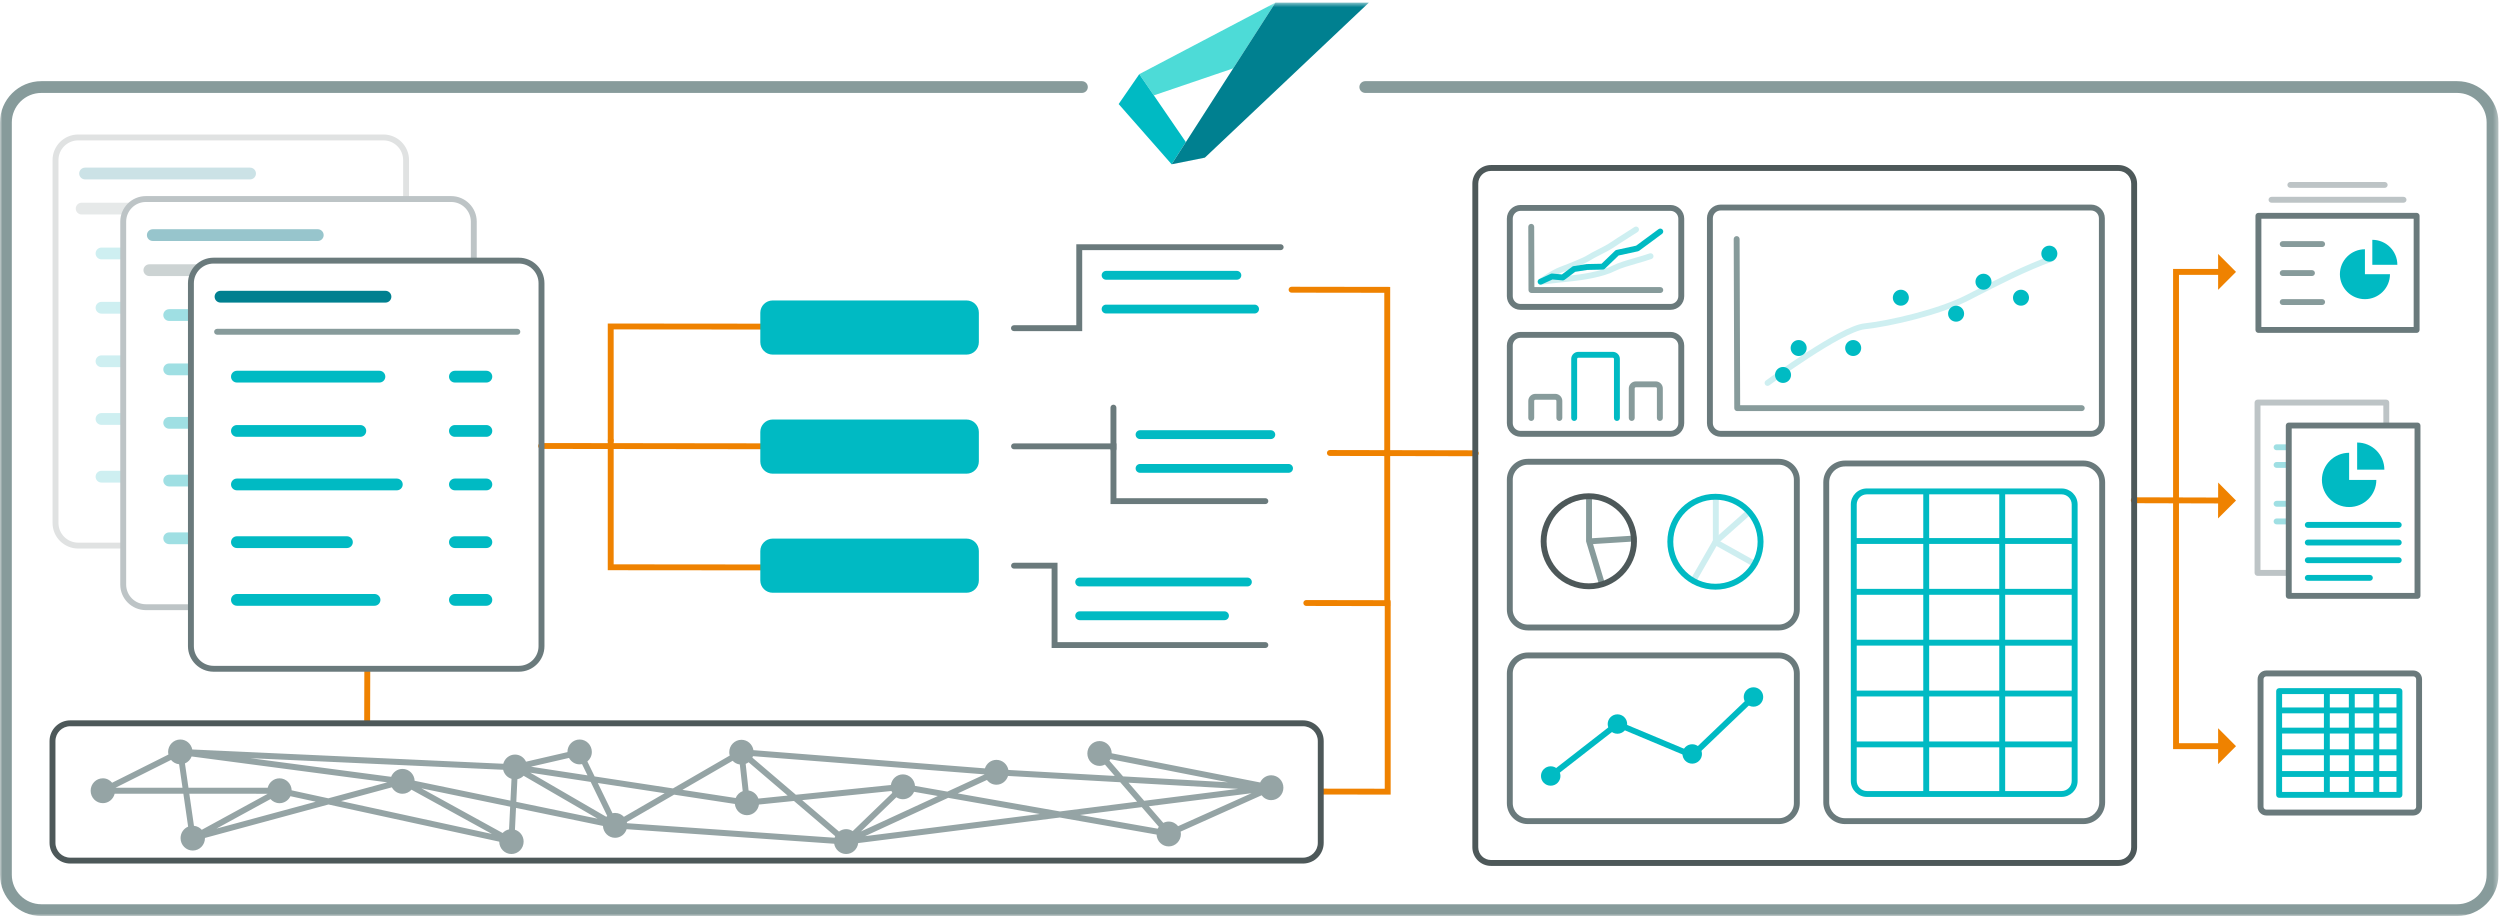<svg xmlns="http://www.w3.org/2000/svg" xmlns:xlink="http://www.w3.org/1999/xlink" width="524" height="193" viewBox="0 0 524 193"><defs><polygon id="howwehelp-scalesolutions-withjacobi__image-a" points="0 192 523.675 192 523.675 .544 0 .544"></polygon><polygon id="howwehelp-scalesolutions-withjacobi__image-c" points="0 192 523.675 192 523.675 .544 0 .544"></polygon></defs><g fill="none" fill-rule="evenodd"><path fill="#BDC4C6" d="M499.556,88.872 L499.545,84.997 L473.798,84.997 L473.798,119.463 L479.632,119.463 L479.632,120.698 L473.178,120.698 C472.837,120.698 472.559,120.422 472.559,120.08 L472.559,84.379 C472.559,84.038 472.837,83.762 473.178,83.762 L500.164,83.762 C500.507,83.762 500.784,84.038 500.784,84.379 L500.784,88.872"></path><path fill="#9FDFE3" d="M479.426 94.364L477.168 94.364C476.826 94.364 476.549 94.088 476.549 93.747 476.549 93.406 476.826 93.13 477.168 93.13L479.426 93.13C479.768 93.13 480.046 93.406 480.046 93.747 480.046 94.088 479.768 94.364 479.426 94.364M479.426 98.064L477.168 98.064C476.826 98.064 476.549 97.788 476.549 97.447 476.549 97.106 476.826 96.83 477.168 96.83L479.426 96.83C479.768 96.83 480.046 97.106 480.046 97.447 480.046 97.788 479.768 98.064 479.426 98.064M479.426 106.207L477.168 106.207C476.826 106.207 476.549 105.931 476.549 105.59 476.549 105.248 476.826 104.972 477.168 104.972L479.426 104.972C479.768 104.972 480.046 105.248 480.046 105.59 480.046 105.931 479.768 106.207 479.426 106.207M479.323 109.908L477.168 109.908C476.826 109.908 476.549 109.632 476.549 109.29 476.549 108.949 476.826 108.673 477.168 108.673L479.323 108.673C479.665 108.673 479.942 108.949 479.942 109.29 479.942 109.632 479.665 109.908 479.323 109.908"></path><path fill="#BDC4C6" d="M499.833 39.376L480.055 39.376C479.713 39.376 479.436 39.1 479.436 38.759 479.436 38.417 479.713 38.142 480.055 38.142L499.833 38.142C500.175 38.142 500.452 38.417 500.452 38.759 500.452 39.1 500.175 39.376 499.833 39.376M503.781 42.491L476.107 42.491C475.765 42.491 475.488 42.215 475.488 41.873 475.488 41.532 475.765 41.256 476.107 41.256L503.781 41.256C504.123 41.256 504.401 41.532 504.401 41.873 504.401 42.215 504.123 42.491 503.781 42.491"></path><mask id="howwehelp-scalesolutions-withjacobi__image-b" fill="#fff"><use xlink:href="#howwehelp-scalesolutions-withjacobi__image-a"></use></mask><path fill="#6A7A7C" d="M473.983,68.54 L505.905,68.54 L505.905,45.849 L473.983,45.849 L473.983,68.54 Z M506.524,69.775 L473.364,69.775 C473.022,69.775 472.745,69.499 472.745,69.158 L472.745,45.232 C472.745,44.891 473.022,44.615 473.364,44.615 L506.524,44.615 C506.867,44.615 507.143,44.891 507.143,45.232 L507.143,69.158 C507.143,69.499 506.867,69.775 506.524,69.775 L506.524,69.775 Z" mask="url(#howwehelp-scalesolutions-withjacobi__image-b)"></path><path fill="#879B9B" d="M486.717 51.777L478.455 51.777C478.113 51.777 477.836 51.501 477.836 51.16 477.836 50.818 478.113 50.542 478.455 50.542L486.717 50.542C487.059 50.542 487.337 50.818 487.337 51.16 487.337 51.501 487.059 51.777 486.717 51.777M484.588 57.853L478.455 57.853C478.113 57.853 477.836 57.577 477.836 57.236 477.836 56.894 478.113 56.618 478.455 56.618L484.588 56.618C484.93 56.618 485.207 56.894 485.207 57.236 485.207 57.577 484.93 57.853 484.588 57.853M486.717 63.929L478.455 63.929C478.113 63.929 477.836 63.653 477.836 63.312 477.836 62.97 478.113 62.694 478.455 62.694L486.717 62.694C487.059 62.694 487.337 62.97 487.337 63.312 487.337 63.653 487.059 63.929 486.717 63.929" mask="url(#howwehelp-scalesolutions-withjacobi__image-b)"></path><path fill="#00BAC3" d="M495.69,52.243 C492.792,52.243 490.442,54.585 490.442,57.474 C490.442,60.363 492.792,62.704 495.69,62.704 C498.589,62.704 500.939,60.363 500.939,57.474 L495.69,57.474 L495.69,52.243 Z" mask="url(#howwehelp-scalesolutions-withjacobi__image-b)"></path><path fill="#00BAC3" d="M497.237,50.265 L497.237,55.496 L502.485,55.496 C502.485,52.607 500.135,50.265 497.237,50.265" mask="url(#howwehelp-scalesolutions-withjacobi__image-b)"></path><path fill="#6A7A7C" d="M480.343,124.274 L506.09,124.274 L506.09,89.808 L480.343,89.808 L480.343,124.274 Z M506.71,125.509 L479.723,125.509 C479.381,125.509 479.104,125.233 479.104,124.891 L479.104,89.19 C479.104,88.849 479.381,88.573 479.723,88.573 L506.71,88.573 C507.052,88.573 507.329,88.849 507.329,89.19 L507.329,124.891 C507.329,125.233 507.052,125.509 506.71,125.509 L506.71,125.509 Z" mask="url(#howwehelp-scalesolutions-withjacobi__image-b)"></path><path fill="#00BAC3" d="M502.777 110.635L483.713 110.635C483.371 110.635 483.094 110.359 483.094 110.017 483.094 109.676 483.371 109.4 483.713 109.4L502.777 109.4C503.118 109.4 503.396 109.676 503.396 110.017 503.396 110.359 503.118 110.635 502.777 110.635M502.777 114.335L483.713 114.335C483.371 114.335 483.094 114.059 483.094 113.718 483.094 113.376 483.371 113.1 483.713 113.1L502.777 113.1C503.118 113.1 503.396 113.376 503.396 113.718 503.396 114.059 503.118 114.335 502.777 114.335M502.777 118.036L483.713 118.036C483.371 118.036 483.094 117.76 483.094 117.418 483.094 117.077 483.371 116.801 483.713 116.801L502.777 116.801C503.118 116.801 503.396 117.077 503.396 117.418 503.396 117.76 503.118 118.036 502.777 118.036M496.727 121.736L483.713 121.736C483.371 121.736 483.094 121.46 483.094 121.119 483.094 120.778 483.371 120.502 483.713 120.502L496.727 120.502C497.069 120.502 497.346 120.778 497.346 121.119 497.346 121.46 497.069 121.736 496.727 121.736M492.376 94.904C489.226 94.904 486.672 97.449 486.672 100.59 486.672 103.73 489.226 106.276 492.376 106.276 495.526 106.276 498.081 103.73 498.081 100.59L492.376 100.59 492.376 94.904z" mask="url(#howwehelp-scalesolutions-withjacobi__image-b)"></path><path fill="#00BAC3" d="M494.057,92.754 L494.057,98.44 L499.762,98.44 C499.762,95.299 497.208,92.754 494.057,92.754" mask="url(#howwehelp-scalesolutions-withjacobi__image-b)"></path><g><path fill="#CEEFF1" d="M21.277 51.891C20.593 51.891 20.038 52.444 20.038 53.126 20.038 53.807 20.593 54.361 21.277 54.361L25.778 54.361 25.778 51.891 21.277 51.891zM21.277 63.27C20.593 63.27 20.038 63.823 20.038 64.505 20.038 65.186 20.593 65.74 21.277 65.74L25.778 65.74 25.778 63.27 21.277 63.27zM21.277 74.485C20.593 74.485 20.038 75.038 20.038 75.719 20.038 76.401 20.593 76.954 21.277 76.954L25.778 76.954 25.778 74.485 21.277 74.485zM20.038 87.817C20.038 88.498 20.593 89.052 21.277 89.052L25.778 89.052 25.778 86.582 21.277 86.582C20.593 86.582 20.038 87.135 20.038 87.817M20.038 99.914C20.038 100.596 20.593 101.149 21.277 101.149L25.778 101.149 25.778 98.679 21.277 98.679C20.593 98.679 20.038 99.232 20.038 99.914"></path><path fill="#EF8200" d="M291.483 166.552L276.938 166.53C276.596 166.53 276.319 166.253 276.32 165.912 276.32 165.571 276.597 165.296 276.939 165.296L276.94 165.296 290.244 165.315 290.244 126.094C290.244 125.752 290.521 125.476 290.863 125.476 291.205 125.476 291.483 125.752 291.483 126.094L291.483 166.552zM161.63 94.157L161.629 94.157 113.421 94.095C113.078 94.095 112.801 93.818 112.802 93.477 112.802 93.137 113.079 92.86 113.421 92.86L113.422 92.86 161.631 92.922C161.972 92.923 162.25 93.199 162.249 93.54 162.249 93.881 161.972 94.157 161.63 94.157"></path><path fill="#EF8200" d="M161.63,119.548 L161.629,119.548 L127.385,119.517 L127.388,92.329 C127.388,91.988 127.665,91.712 128.007,91.712 C128.35,91.712 128.627,91.988 128.627,92.329 L128.624,118.283 L161.631,118.314 C161.972,118.314 162.249,118.59 162.249,118.932 C162.249,119.272 161.972,119.548 161.63,119.548"></path><path fill="#EF8200" d="M128.007 92.946C127.666 92.946 127.388 92.67 127.388 92.329L127.386 67.809 161.631 67.84C161.973 67.841 162.25 68.117 162.25 68.458 162.249 68.799 161.971 69.075 161.63 69.075L161.63 69.075 128.624 69.044 128.627 92.329C128.627 92.67 128.349 92.946 128.007 92.946M76.954 152.078L76.952 152.078C76.61 152.076 76.334 151.8 76.335 151.458L76.366 140.685C76.367 140.345 76.645 140.07 76.986 140.07L76.987 140.07C77.33 140.071 77.606 140.348 77.605 140.689L77.574 151.462C77.572 151.802 77.296 152.078 76.954 152.078"></path><path fill="#6A7A7C" d="M475.022,141.767 C474.697,141.767 474.433,142.031 474.433,142.355 L474.433,169.107 C474.433,169.432 474.697,169.695 475.022,169.695 L505.832,169.695 C506.157,169.695 506.421,169.432 506.421,169.107 L506.421,142.355 C506.421,142.031 506.157,141.767 505.833,141.767 L475.022,141.767 Z M505.832,170.929 L475.022,170.929 C474.014,170.929 473.194,170.112 473.194,169.107 L473.194,142.355 C473.194,141.35 474.014,140.533 475.022,140.533 L505.833,140.533 C506.84,140.533 507.66,141.35 507.66,142.355 L507.66,169.107 C507.66,170.112 506.84,170.929 505.832,170.929 L505.832,170.929 Z"></path><mask id="howwehelp-scalesolutions-withjacobi__image-d" fill="#fff"><use xlink:href="#howwehelp-scalesolutions-withjacobi__image-c"></use></mask><path fill="#00BAC3" d="M498.697 165.989L502.3 165.989 502.3 162.852 498.697 162.852 498.697 165.989zM478.327 165.989L487.091 165.989 487.091 162.851 478.327 162.851 478.327 165.989zM487.092 145.474L487.092 148.281 478.327 148.28 478.327 145.474 487.092 145.474zM498.697 148.281L502.3 148.281 502.3 145.474 498.697 145.474 498.697 148.281zM498.697 161.617L502.3 161.617 502.3 158.301 498.697 158.301 498.697 161.617zM493.557 161.616L493.557 158.301 497.458 158.301 497.458 161.617 493.557 161.616zM493.557 162.851L497.458 162.852 497.458 165.989 493.557 165.989 493.557 162.851zM488.33 165.989L492.318 165.989 492.318 162.851 488.33 162.851 488.33 165.989zM488.33 161.616L492.318 161.616 492.318 158.301 488.33 158.301 488.33 161.616zM478.327 161.616L487.091 161.616 487.091 158.301 478.327 158.301 478.327 161.616zM487.091 152.515L478.327 152.515 478.327 149.515 487.092 149.516 487.091 152.515zM492.318 149.516L492.318 152.515 488.33 152.515 488.331 149.516 492.318 149.516zM488.331 148.281L492.318 148.281 492.318 145.474 488.331 145.474 488.331 148.281zM493.557 148.281L497.458 148.281 497.458 145.474 493.557 145.474 493.557 148.281zM493.557 152.515L497.458 152.515 497.458 149.516 493.557 149.516 493.557 152.515zM498.697 152.515L502.3 152.515 502.3 149.516 498.697 149.516 498.697 152.515zM498.697 157.066L502.3 157.066 502.3 153.75 498.697 153.75 498.697 157.066zM493.557 157.066L497.458 157.066 497.458 153.75 493.557 153.75 493.557 157.066zM478.327 157.066L487.091 157.066 487.091 153.75 478.327 153.75 478.327 157.066zM488.33 157.066L492.318 157.066 492.318 153.75 488.33 153.75 488.33 157.066zM503.54 153.133C503.54 153.132 503.539 153.131 503.539 153.131L503.539 148.899C503.539 148.899 503.54 148.899 503.54 148.898 503.54 148.898 503.539 148.897 503.539 148.897L503.539 144.856C503.539 144.515 503.262 144.239 502.92 144.239L477.707 144.239C477.365 144.239 477.088 144.515 477.088 144.856L477.088 166.606C477.088 166.947 477.365 167.223 477.707 167.223L502.92 167.223C503.262 167.223 503.539 166.947 503.539 166.606L503.539 162.236C503.539 162.235 503.54 162.235 503.54 162.234 503.54 162.234 503.539 162.234 503.539 162.233L503.539 157.684C503.539 157.684 503.54 157.684 503.54 157.683 503.54 157.683 503.539 157.682 503.539 157.682L503.539 153.134C503.539 153.134 503.54 153.133 503.54 153.133L503.54 153.133zM205.169 65.567C205.169 64.135 204.004 62.974 202.568 62.974L161.96 62.974C160.525 62.974 159.36 64.135 159.36 65.567L159.36 71.736C159.36 73.168 160.524 74.328 161.96 74.328L202.568 74.328C204.004 74.328 205.169 73.168 205.169 71.736L205.169 65.567zM205.169 90.524C205.169 89.093 204.004 87.932 202.568 87.932L161.96 87.932C160.525 87.932 159.36 89.093 159.36 90.524L159.36 96.694C159.36 98.126 160.524 99.286 161.96 99.286L202.568 99.286C204.004 99.286 205.168 98.126 205.169 96.694L205.169 90.524z" mask="url(#howwehelp-scalesolutions-withjacobi__image-d)"></path><path fill="#6A7A7C" d="M226.831 69.403L212.523 69.403C212.181 69.403 211.903 69.127 211.903 68.785 211.903 68.444 212.181 68.168 212.523 68.168L225.592 68.168 225.592 51.193 268.432 51.193C268.774 51.193 269.052 51.469 269.052 51.81 269.052 52.152 268.774 52.428 268.432 52.428L226.831 52.428 226.831 69.403zM265.221 135.821L220.419 135.821 220.419 119.184 212.54 119.184C212.198 119.184 211.92 118.908 211.92 118.567 211.92 118.226 212.198 117.95 212.54 117.95L221.658 117.95 221.658 134.586 265.221 134.586C265.563 134.586 265.841 134.862 265.841 135.203 265.841 135.545 265.563 135.821 265.221 135.821M265.221 105.654L232.762 105.654 232.762 94.173 212.54 94.173C212.198 94.173 211.92 93.897 211.92 93.556 211.92 93.215 212.198 92.938 212.54 92.938L234.001 92.938 234.001 104.419 265.221 104.419C265.563 104.419 265.841 104.695 265.841 105.036 265.841 105.378 265.563 105.654 265.221 105.654" mask="url(#howwehelp-scalesolutions-withjacobi__image-d)"></path><path fill="#00BAC3" d="M256.653 129.988L226.303 129.988C225.79 129.988 225.374 129.573 225.374 129.062 225.374 128.551 225.79 128.136 226.303 128.136L256.653 128.136C257.167 128.136 257.582 128.551 257.582 129.062 257.582 129.573 257.167 129.988 256.653 129.988M261.453 122.915L226.303 122.915C225.79 122.915 225.374 122.5 225.374 121.989 225.374 121.478 225.79 121.063 226.303 121.063L261.453 121.063C261.967 121.063 262.382 121.478 262.382 121.989 262.382 122.5 261.967 122.915 261.453 122.915M262.961 65.705L231.837 65.705C231.324 65.705 230.908 65.29 230.908 64.779 230.908 64.267 231.324 63.852 231.837 63.852L262.961 63.852C263.475 63.852 263.89 64.267 263.89 64.779 263.89 65.29 263.475 65.705 262.961 65.705M259.245 58.631L231.837 58.631C231.324 58.631 230.908 58.216 230.908 57.705 230.908 57.194 231.324 56.779 231.837 56.779L259.245 56.779C259.758 56.779 260.174 57.194 260.174 57.705 260.174 58.216 259.758 58.631 259.245 58.631M205.169 115.482C205.169 114.05 204.004 112.89 202.568 112.89L161.96 112.89C160.525 112.89 159.36 114.05 159.36 115.482L159.36 121.652C159.36 123.083 160.524 124.244 161.96 124.244L202.568 124.244C204.004 124.244 205.169 123.083 205.169 121.652L205.169 115.482zM270.078 99.101L238.954 99.101C238.441 99.101 238.025 98.686 238.025 98.175 238.025 97.663 238.441 97.249 238.954 97.249L270.078 97.249C270.592 97.249 271.008 97.663 271.008 98.175 271.008 98.686 270.592 99.101 270.078 99.101M266.362 92.028L238.954 92.028C238.441 92.028 238.025 91.613 238.025 91.101 238.025 90.59 238.441 90.175 238.954 90.175L266.362 90.175C266.876 90.175 267.291 90.59 267.291 91.101 267.291 91.613 266.876 92.028 266.362 92.028" mask="url(#howwehelp-scalesolutions-withjacobi__image-d)"></path><path fill="#6A7A7C" d="M318.714 44.197C317.811 44.197 317.076 44.93 317.076 45.83L317.076 62.078C317.076 62.978 317.811 63.71 318.714 63.71L350.136 63.71C351.039 63.71 351.774 62.978 351.774 62.078L351.774 45.83C351.774 44.93 351.039 44.197 350.136 44.197L318.714 44.197zM350.136 64.945L318.714 64.945C317.128 64.945 315.837 63.658 315.837 62.078L315.837 45.83C315.837 44.249 317.128 42.962 318.714 42.962L350.136 42.962C351.722 42.962 353.013 44.249 353.013 45.83L353.013 62.078C353.013 63.658 351.722 64.945 350.136 64.945L350.136 64.945zM318.715 70.801C317.811 70.801 317.076 71.534 317.076 72.435L317.076 88.682C317.076 89.582 317.811 90.314 318.715 90.314L350.136 90.314C351.039 90.314 351.774 89.582 351.774 88.682L351.774 72.435C351.774 71.534 351.039 70.801 350.136 70.801L318.715 70.801zM350.136 91.549L318.715 91.549C317.128 91.549 315.837 90.262 315.837 88.682L315.837 72.435C315.837 70.853 317.128 69.567 318.715 69.567L350.136 69.567C351.722 69.567 353.013 70.853 353.013 72.435L353.013 88.682C353.013 90.262 351.722 91.549 350.136 91.549L350.136 91.549zM360.654 44.117C359.751 44.117 359.015 44.85 359.015 45.75L359.015 88.682C359.015 89.582 359.751 90.314 360.654 90.314L438.295 90.314C439.198 90.314 439.932 89.582 439.932 88.682L439.932 45.75C439.932 44.85 439.198 44.117 438.295 44.117L360.654 44.117zM438.295 91.549L360.654 91.549C359.067 91.549 357.777 90.262 357.777 88.682L357.777 45.75C357.777 44.169 359.067 42.882 360.654 42.882L438.295 42.882C439.881 42.882 441.171 44.169 441.171 45.75L441.171 88.682C441.171 90.262 439.881 91.549 438.295 91.549L438.295 91.549zM320.237 97.405C318.494 97.405 317.076 98.819 317.076 100.556L317.076 127.754C317.076 129.492 318.494 130.905 320.237 130.905L372.838 130.905C374.58 130.905 375.998 129.492 375.998 127.754L375.998 100.556C375.998 98.819 374.58 97.405 372.838 97.405L320.237 97.405zM372.838 132.139L320.237 132.139C317.811 132.139 315.837 130.172 315.837 127.754L315.837 100.556C315.837 98.138 317.811 96.171 320.237 96.171L372.838 96.171C375.263 96.171 377.236 98.138 377.236 100.556L377.236 127.754C377.236 130.172 375.263 132.139 372.838 132.139L372.838 132.139zM320.237 137.996C318.494 137.996 317.076 139.409 317.076 141.146L317.076 168.344C317.076 170.081 318.494 171.495 320.237 171.495L372.838 171.495C374.58 171.495 375.998 170.081 375.998 168.344L375.998 141.146C375.998 139.409 374.58 137.996 372.838 137.996L320.237 137.996zM372.838 172.729L320.237 172.729C317.811 172.729 315.837 170.762 315.837 168.344L315.837 141.146C315.837 138.729 317.811 136.761 320.237 136.761L372.838 136.761C375.263 136.761 377.236 138.729 377.236 141.146L377.236 168.344C377.236 170.762 375.263 172.729 372.838 172.729L372.838 172.729z" mask="url(#howwehelp-scalesolutions-withjacobi__image-d)"></path><path fill="#879B9B" d="M326.841,88.231 C326.499,88.231 326.221,87.955 326.221,87.614 L326.221,84.031 C326.221,83.895 326.11,83.785 325.974,83.785 L321.815,83.785 C321.678,83.785 321.567,83.895 321.567,84.031 L321.567,87.614 C321.567,87.955 321.29,88.231 320.948,88.231 C320.606,88.231 320.329,87.955 320.329,87.614 L320.329,84.031 C320.329,83.214 320.995,82.55 321.815,82.55 L325.974,82.55 C326.793,82.55 327.46,83.214 327.46,84.031 L327.46,87.614 C327.46,87.955 327.183,88.231 326.841,88.231" mask="url(#howwehelp-scalesolutions-withjacobi__image-d)"></path><path fill="#00BAC3" d="M338.906,88.231 C338.564,88.231 338.286,87.955 338.286,87.614 L338.286,75.229 C338.286,75.094 338.175,74.982 338.038,74.982 L330.816,74.982 C330.679,74.982 330.568,75.094 330.568,75.229 L330.568,87.614 C330.568,87.955 330.291,88.231 329.949,88.231 C329.607,88.231 329.329,87.955 329.329,87.614 L329.329,75.229 C329.329,74.413 329.996,73.748 330.816,73.748 L338.038,73.748 C338.858,73.748 339.525,74.413 339.525,75.229 L339.525,87.614 C339.525,87.955 339.247,88.231 338.906,88.231" mask="url(#howwehelp-scalesolutions-withjacobi__image-d)"></path><path fill="#879B9B" d="M347.906 88.231C347.564 88.231 347.287 87.955 347.287 87.614L347.287 81.42C347.287 81.284 347.176 81.173 347.039 81.173L342.881 81.173C342.744 81.173 342.633 81.284 342.633 81.42L342.633 87.614C342.633 87.955 342.355 88.231 342.013 88.231 341.672 88.231 341.394 87.955 341.394 87.614L341.394 81.42C341.394 80.604 342.061 79.938 342.881 79.938L347.039 79.938C347.859 79.938 348.526 80.604 348.526 81.42L348.526 87.614C348.526 87.955 348.248 88.231 347.906 88.231M347.997 61.41L320.991 61.41C320.65 61.41 320.373 61.135 320.372 60.795L320.328 47.54C320.327 47.2 320.603 46.923 320.946 46.921L320.948 46.921C321.289 46.921 321.566 47.197 321.567 47.537L321.609 60.175 347.997 60.175C348.339 60.175 348.616 60.451 348.616 60.793 348.616 61.134 348.339 61.41 347.997 61.41" mask="url(#howwehelp-scalesolutions-withjacobi__image-d)"></path><path fill="#CEEFF1" d="M322.918 59.664C322.666 59.664 322.436 59.51 322.342 59.272 322.24 59.013 322.324 58.718 322.548 58.551 322.653 58.473 325.132 56.641 326.962 55.953 329.137 55.135 331.942 54.002 332.692 53.501 333.164 53.185 334.059 52.728 335.007 52.242 335.88 51.796 336.784 51.334 337.197 51.059 337.585 50.799 340.086 49.149 342.589 47.581 342.88 47.401 343.262 47.487 343.443 47.774 343.625 48.063 343.539 48.444 343.249 48.626 340.758 50.186 338.273 51.826 337.887 52.084 337.414 52.399 336.519 52.857 335.572 53.342 334.699 53.788 333.795 54.25 333.382 54.526 332.328 55.231 328.536 56.68 327.399 57.108 326.769 57.345 326.033 57.747 325.359 58.157 326.828 57.995 328.596 57.802 329.657 57.688 330.966 57.547 335.437 56.985 338.012 55.668 339.204 55.059 340.987 54.546 342.711 54.049 343.754 53.749 344.832 53.439 345.749 53.116 346.072 53.002 346.426 53.17 346.54 53.492 346.654 53.813 346.485 54.167 346.162 54.28 345.212 54.615 344.115 54.931 343.055 55.236 341.387 55.716 339.663 56.212 338.578 56.767 335.889 58.142 331.537 58.728 329.79 58.915 327.726 59.137 322.986 59.66 322.986 59.66 322.963 59.662 322.941 59.664 322.918 59.664M370.478 80.882C370.289 80.882 370.103 80.795 369.98 80.633 369.777 80.359 369.834 79.972 370.109 79.769 370.739 79.302 385.603 68.335 390.754 67.781 395.931 67.225 406.229 64.854 412.103 61.85L413.408 61.181C418.05 58.797 424.408 55.531 429.868 53.608 430.193 53.494 430.545 53.663 430.659 53.985 430.773 54.306 430.604 54.658 430.281 54.772 424.9 56.668 418.586 59.911 413.975 62.278L412.669 62.949C406.662 66.021 396.159 68.443 390.887 69.009 386.068 69.527 370.999 80.648 370.847 80.76 370.736 80.842 370.607 80.882 370.478 80.882" mask="url(#howwehelp-scalesolutions-withjacobi__image-d)"></path><path fill="#00BAC3" d="M322.916,59.658 C322.681,59.658 322.457,59.524 322.353,59.298 C322.209,58.989 322.346,58.622 322.656,58.48 L325.038,57.386 C325.137,57.341 325.246,57.325 325.355,57.333 L327.376,57.523 L329.539,55.896 C329.62,55.835 329.716,55.794 329.817,55.779 L332.548,55.353 C332.575,55.349 332.603,55.347 332.631,55.347 L335.684,55.28 L338.524,52.544 C338.606,52.465 338.71,52.409 338.823,52.384 L342.932,51.492 L347.628,48.028 C347.903,47.824 348.292,47.883 348.495,48.157 C348.698,48.431 348.64,48.818 348.365,49.021 L343.562,52.563 C343.491,52.615 343.41,52.652 343.325,52.671 L339.259,53.554 L336.371,56.336 C336.258,56.444 336.11,56.507 335.954,56.51 L332.698,56.58 L330.161,56.974 L327.93,58.652 C327.806,58.746 327.654,58.791 327.498,58.774 L325.404,58.577 L323.174,59.601 C323.09,59.64 323.002,59.658 322.916,59.658" mask="url(#howwehelp-scalesolutions-withjacobi__image-d)"></path><path fill="#00BBC3" d="M375.405 78.589C375.405 79.514 374.652 80.265 373.723 80.265 372.795 80.265 372.042 79.514 372.042 78.589 372.042 77.664 372.795 76.913 373.723 76.913 374.652 76.913 375.405 77.664 375.405 78.589M378.682 72.945C378.682 73.871 377.929 74.621 377 74.621 376.072 74.621 375.319 73.871 375.319 72.945 375.319 72.02 376.072 71.269 377 71.269 377.929 71.269 378.682 72.02 378.682 72.945M390.107 72.945C390.107 73.871 389.354 74.621 388.426 74.621 387.497 74.621 386.744 73.871 386.744 72.945 386.744 72.02 387.497 71.269 388.426 71.269 389.354 71.269 390.107 72.02 390.107 72.945M400.099 62.4C400.099 63.325 399.346 64.076 398.418 64.076 397.489 64.076 396.736 63.325 396.736 62.4 396.736 61.474 397.489 60.724 398.418 60.724 399.346 60.724 400.099 61.474 400.099 62.4M411.679 65.752C411.679 66.677 410.927 67.427 409.997 67.427 409.069 67.427 408.316 66.677 408.316 65.752 408.316 64.826 409.069 64.075 409.997 64.075 410.927 64.075 411.679 64.826 411.679 65.752M425.282 62.4C425.282 63.325 424.529 64.076 423.6 64.076 422.672 64.076 421.919 63.325 421.919 62.4 421.919 61.474 422.672 60.724 423.6 60.724 424.529 60.724 425.282 61.474 425.282 62.4M431.223 53.166C431.223 54.092 430.47 54.842 429.542 54.842 428.613 54.842 427.86 54.092 427.86 53.166 427.86 52.24 428.613 51.49 429.542 51.49 430.47 51.49 431.223 52.24 431.223 53.166M417.418 59.048C417.418 59.973 416.665 60.724 415.737 60.724 414.808 60.724 414.055 59.973 414.055 59.048 414.055 58.123 414.808 57.372 415.737 57.372 416.665 57.372 417.418 58.123 417.418 59.048" mask="url(#howwehelp-scalesolutions-withjacobi__image-d)"></path><path fill="#879B9B" d="M436.337,86.166 L364.12,86.166 C363.779,86.166 363.502,85.891 363.501,85.55 L363.385,50.108 C363.383,49.767 363.66,49.49 364.002,49.489 L364.004,49.489 C364.345,49.489 364.622,49.763 364.623,50.104 L364.737,84.931 L436.337,84.931 C436.679,84.931 436.957,85.207 436.957,85.548 C436.957,85.89 436.679,86.166 436.337,86.166" mask="url(#howwehelp-scalesolutions-withjacobi__image-d)"></path><path fill="#6A7A7C" d="M386.728,97.764 C384.893,97.764 383.401,99.252 383.401,101.081 L383.401,168.178 C383.401,170.007 384.893,171.495 386.728,171.495 L436.67,171.495 C438.505,171.495 439.998,170.007 439.998,168.178 L439.998,101.081 C439.998,99.252 438.505,97.764 436.67,97.764 L386.728,97.764 Z M436.67,172.729 L386.728,172.729 C384.21,172.729 382.162,170.688 382.162,168.178 L382.162,101.081 C382.162,98.571 384.21,96.529 386.728,96.529 L436.67,96.529 C439.188,96.529 441.236,98.571 441.236,101.081 L441.236,168.178 C441.236,170.688 439.188,172.729 436.67,172.729 L436.67,172.729 Z" mask="url(#howwehelp-scalesolutions-withjacobi__image-d)"></path><path fill="#00BAC3" d="M432.106 165.801L420.282 165.801 420.282 156.643 434.228 156.643 434.228 163.685C434.228 164.852 433.276 165.801 432.106 165.801L432.106 165.801zM389.17 163.685L389.17 156.643 403.116 156.643 403.116 165.801 391.292 165.801C390.122 165.801 389.17 164.852 389.17 163.685L389.17 163.685zM391.292 103.615L403.116 103.615 403.116 112.772 389.17 112.772 389.17 105.731C389.17 104.565 390.122 103.615 391.292 103.615L391.292 103.615zM434.228 105.731L434.228 112.772 420.282 112.772 420.282 103.615 432.106 103.615C433.276 103.615 434.228 104.565 434.228 105.731L434.228 105.731zM420.282 155.409L434.229 155.409 434.229 145.985 420.282 145.985 420.282 155.409zM389.17 155.409L403.117 155.409 403.117 145.985 389.17 145.985 389.17 155.409zM389.17 123.432L403.116 123.432 403.116 114.007 389.17 114.007 389.17 123.432zM420.282 123.432L434.229 123.432 434.229 114.007 420.282 114.007 420.282 123.432zM420.282 134.091L434.229 134.091 434.229 124.666 420.282 124.666 420.282 134.091zM420.282 144.75L434.229 144.75 434.229 135.326 420.282 135.326 420.282 144.75zM404.355 144.75L419.043 144.75 419.043 135.326 404.355 135.326 404.355 144.75zM389.17 144.75L403.116 144.75 403.116 135.325 389.17 135.325 389.17 144.75zM404.355 134.091L419.043 134.091 419.043 124.666 404.355 124.666 404.355 134.091zM389.17 134.091L403.116 134.091 403.116 124.666 389.17 124.666 389.17 134.091zM404.355 112.772L419.043 112.772 419.043 103.615 404.355 103.615 404.355 112.772zM404.356 123.432L419.043 123.432 419.043 114.007 404.356 114.007 404.356 123.432zM404.356 165.801L419.043 165.801 419.043 156.643 404.356 156.643 404.356 165.801zM404.355 155.409L419.043 155.409 419.043 145.985 404.355 145.985 404.355 155.409zM432.106 102.381L391.292 102.381C389.439 102.381 387.932 103.884 387.932 105.731L387.932 163.685C387.932 165.532 389.439 167.035 391.292 167.035L432.106 167.035C433.959 167.035 435.467 165.532 435.467 163.685L435.467 105.731C435.467 103.884 433.959 102.381 432.106 102.381L432.106 102.381zM325.027 163.266C324.844 163.266 324.661 163.185 324.539 163.028 324.329 162.76 324.377 162.372 324.646 162.162L338.631 151.273C338.808 151.135 339.045 151.103 339.252 151.19L354.583 157.605 367.098 145.642C367.345 145.407 367.737 145.415 367.974 145.66 368.21 145.906 368.202 146.298 367.956 146.533L355.147 158.777C354.969 158.948 354.706 158.996 354.479 158.9L339.107 152.469 325.408 163.135C325.295 163.223 325.161 163.266 325.027 163.266" mask="url(#howwehelp-scalesolutions-withjacobi__image-d)"></path><path fill="#00BBC3" d="M356.73 158.028C356.73 159.151 355.815 160.062 354.688 160.062 353.56 160.062 352.647 159.151 352.647 158.028 352.647 156.903 353.56 155.992 354.688 155.992 355.815 155.992 356.73 156.903 356.73 158.028M341.054 151.759C341.054 152.883 340.14 153.794 339.013 153.794 337.885 153.794 336.971 152.883 336.971 151.759 336.971 150.636 337.885 149.724 339.013 149.724 340.14 149.724 341.054 150.636 341.054 151.759M369.568 146.088C369.568 147.211 368.654 148.123 367.527 148.123 366.399 148.123 365.485 147.211 365.485 146.088 365.485 144.964 366.399 144.053 367.527 144.053 368.654 144.053 369.568 144.964 369.568 146.088M327.069 162.649C327.069 163.772 326.155 164.684 325.027 164.684 323.9 164.684 322.986 163.772 322.986 162.649 322.986 161.525 323.9 160.614 325.027 160.614 326.155 160.614 327.069 161.525 327.069 162.649" mask="url(#howwehelp-scalesolutions-withjacobi__image-d)"></path><path fill="#879B9B" d="M515.003,192 L8.671,192 C3.89,192 -6.19385343e-05,188.123 -6.19385343e-05,183.357 L-6.19385343e-05,25.653 C-6.19385343e-05,20.887 3.89,17.01 8.671,17.01 L226.769,17.01 C227.453,17.01 228.007,17.562 228.007,18.244 C228.007,18.926 227.453,19.479 226.769,19.479 L8.671,19.479 C5.256,19.479 2.477,22.249 2.477,25.653 L2.477,183.357 C2.477,186.761 5.256,189.531 8.671,189.531 L515.003,189.531 C518.419,189.531 521.197,186.761 521.197,183.357 L521.197,25.653 C521.197,22.249 518.419,19.479 515.003,19.479 L286.166,19.479 C285.483,19.479 284.928,18.926 284.928,18.244 C284.928,17.562 285.483,17.01 286.166,17.01 L515.003,17.01 C519.785,17.01 523.675,20.887 523.675,25.653 L523.675,183.357 C523.675,188.123 519.785,192 515.003,192" mask="url(#howwehelp-scalesolutions-withjacobi__image-d)"></path><path fill="#4D5859" d="M14.734,152.219 C13.018,152.219 11.622,153.61 11.622,155.32 L11.622,176.665 C11.622,178.375 13.018,179.767 14.734,179.767 L273.099,179.767 C274.815,179.767 276.211,178.375 276.211,176.665 L276.211,155.32 C276.211,153.61 274.815,152.219 273.099,152.219 L14.734,152.219 Z M273.099,181.001 L14.734,181.001 C12.335,181.001 10.383,179.056 10.383,176.665 L10.383,155.32 C10.383,152.929 12.335,150.984 14.734,150.984 L273.099,150.984 C275.498,150.984 277.449,152.929 277.449,155.32 L277.449,176.665 C277.449,179.056 275.498,181.001 273.099,181.001 L273.099,181.001 Z" mask="url(#howwehelp-scalesolutions-withjacobi__image-d)"></path><polygon fill="#4DDBD7" points="238.796 15.54 267.328 .544 258.476 14.332 241.845 19.99" mask="url(#howwehelp-scalesolutions-withjacobi__image-d)"></polygon><polygon fill="#00BAC3" points="245.573 34.432 234.469 21.808 238.796 15.54 248.558 29.782" mask="url(#howwehelp-scalesolutions-withjacobi__image-d)"></polygon><polygon fill="#008090" points="252.544 33.039 286.92 .544 267.327 .544 245.573 34.433" mask="url(#howwehelp-scalesolutions-withjacobi__image-d)"></polygon><path fill="#E0E2E2" d="M84.496,41.746 L84.496,33.544 C84.496,31.273 82.642,29.425 80.364,29.425 L16.387,29.425 C14.108,29.425 12.254,31.273 12.254,33.544 L12.254,109.621 C12.254,111.892 14.108,113.74 16.387,113.74 L25.571,113.74 L25.571,114.975 L16.387,114.975 C13.425,114.975 11.015,112.573 11.015,109.621 L11.015,33.544 C11.015,30.593 13.425,28.191 16.387,28.191 L80.364,28.191 C83.325,28.191 85.735,30.593 85.735,33.544 L85.735,42.004" mask="url(#howwehelp-scalesolutions-withjacobi__image-d)"></path><path fill="#E6E9E9" d="M26.398,44.956 L17.118,44.956 C16.433,44.956 15.879,44.403 15.879,43.721 C15.879,43.04 16.433,42.487 17.118,42.487 L27.417,42.487 C26.488,43.663 26.733,44.28 26.398,44.956" mask="url(#howwehelp-scalesolutions-withjacobi__image-d)"></path><path fill="#CBE2E6" d="M52.41,37.604 L17.839,37.604 C17.154,37.604 16.6,37.051 16.6,36.37 C16.6,35.688 17.154,35.135 17.839,35.135 L52.41,35.135 C53.094,35.135 53.649,35.688 53.649,36.37 C53.649,37.051 53.094,37.604 52.41,37.604" mask="url(#howwehelp-scalesolutions-withjacobi__image-d)"></path><path fill="#BDC4C6" d="M98.687,54.582 L98.687,46.454 C98.687,44.183 96.833,42.335 94.555,42.335 L30.578,42.335 C28.299,42.335 26.445,44.183 26.445,46.454 L26.445,122.531 C26.445,124.802 28.299,126.65 30.578,126.65 L40.024,126.65 L39.869,127.884 L30.578,127.884 C27.616,127.884 25.206,125.483 25.206,122.531 L25.206,46.454 C25.206,43.503 27.616,41.1 30.578,41.1 L94.555,41.1 C97.517,41.1 99.926,43.503 99.926,46.454 L99.926,54.505 L98.687,54.582 Z" mask="url(#howwehelp-scalesolutions-withjacobi__image-d)"></path><path fill="#CCD3D3" d="M40.101,57.866 L31.309,57.866 C30.625,57.866 30.07,57.313 30.07,56.631 C30.07,55.949 30.625,55.396 31.309,55.396 L41.572,55.396 C42.256,55.396 41.34,55.949 41.34,56.631 C41.34,57.313 40.785,57.866 40.101,57.866" mask="url(#howwehelp-scalesolutions-withjacobi__image-d)"></path><path fill="#9FDFE3" d="M39.931,67.271 L35.468,67.271 C34.783,67.271 34.229,66.718 34.229,66.036 C34.229,65.355 34.783,64.801 35.468,64.801 L39.931,64.801 C40.615,64.801 40.615,67.271 39.931,67.271" mask="url(#howwehelp-scalesolutions-withjacobi__image-d)"></path><path fill="#97C5CC" d="M66.601,50.514 L32.03,50.514 C31.345,50.514 30.791,49.961 30.791,49.279 C30.791,48.598 31.345,48.045 32.03,48.045 L66.601,48.045 C67.285,48.045 67.84,48.598 67.84,49.279 C67.84,49.961 67.285,50.514 66.601,50.514" mask="url(#howwehelp-scalesolutions-withjacobi__image-d)"></path><path fill="#9FDFE3" d="M39.931 78.649L35.468 78.649C34.783 78.649 34.229 78.096 34.229 77.415 34.229 76.733 34.783 76.18 35.468 76.18L39.931 76.18C40.615 76.18 40.615 78.649 39.931 78.649M39.931 89.864L35.468 89.864C34.783 89.864 34.229 89.311 34.229 88.63 34.229 87.948 34.783 87.395 35.468 87.395L39.931 87.395C40.615 87.395 40.615 89.864 39.931 89.864M39.931 101.961L35.468 101.961C34.783 101.961 34.229 101.408 34.229 100.727 34.229 100.045 34.783 99.492 35.468 99.492L39.931 99.492C40.615 99.492 40.615 101.961 39.931 101.961M39.931 114.058L35.468 114.058C34.783 114.058 34.229 113.505 34.229 112.824 34.229 112.142 34.783 111.589 35.468 111.589L39.931 111.589C40.615 111.589 40.615 114.058 39.931 114.058" mask="url(#howwehelp-scalesolutions-withjacobi__image-d)"></path><path fill="#6A7A7C" d="M112.878,59.365 C112.878,57.093 111.024,55.245 108.746,55.245 L44.769,55.245 C42.49,55.245 40.636,57.093 40.636,59.365 L40.636,135.441 C40.636,137.712 42.49,139.559 44.769,139.559 L108.746,139.559 C111.024,139.559 112.878,137.712 112.878,135.441 M108.746,140.794 L44.769,140.794 C41.807,140.794 39.397,138.393 39.397,135.441 L39.397,59.365 C39.397,56.413 41.807,54.011 44.769,54.011 L108.746,54.011 C111.708,54.011 114.117,56.413 114.117,59.365 L114.117,135.441 C114.117,138.393 111.708,140.794 108.746,140.794" mask="url(#howwehelp-scalesolutions-withjacobi__image-d)"></path><path fill="#879B9B" d="M108.436,70.158 L45.5,70.158 C45.158,70.158 44.881,69.882 44.881,69.541 C44.881,69.199 45.158,68.923 45.5,68.923 L108.436,68.923 C108.778,68.923 109.056,69.199 109.056,69.541 C109.056,69.882 108.778,70.158 108.436,70.158" mask="url(#howwehelp-scalesolutions-withjacobi__image-d)"></path><path fill="#00BAC3" d="M79.524,80.181 L49.658,80.181 C48.975,80.181 48.42,79.628 48.42,78.946 C48.42,78.264 48.975,77.711 49.658,77.711 L79.524,77.711 C80.208,77.711 80.763,78.264 80.763,78.946 C80.763,79.628 80.208,80.181 79.524,80.181" mask="url(#howwehelp-scalesolutions-withjacobi__image-d)"></path><path fill="#008090" d="M80.792,63.424 L46.221,63.424 C45.536,63.424 44.982,62.871 44.982,62.189 C44.982,61.508 45.536,60.954 46.221,60.954 L80.792,60.954 C81.476,60.954 82.031,61.508 82.031,62.189 C82.031,62.871 81.476,63.424 80.792,63.424" mask="url(#howwehelp-scalesolutions-withjacobi__image-d)"></path><path fill="#00BAC3" d="M101.941 80.181L95.35 80.181C94.667 80.181 94.112 79.628 94.112 78.946 94.112 78.264 94.667 77.711 95.35 77.711L101.941 77.711C102.625 77.711 103.18 78.264 103.18 78.946 103.18 79.628 102.625 80.181 101.941 80.181M75.52 91.56L49.659 91.56C48.975 91.56 48.42 91.007 48.42 90.325 48.42 89.643 48.975 89.09 49.659 89.09L75.52 89.09C76.204 89.09 76.759 89.643 76.759 90.325 76.759 91.007 76.204 91.56 75.52 91.56M101.941 91.56L95.351 91.56C94.667 91.56 94.112 91.007 94.112 90.325 94.112 89.643 94.667 89.09 95.351 89.09L101.941 89.09C102.625 89.09 103.18 89.643 103.18 90.325 103.18 91.007 102.625 91.56 101.941 91.56M83.171 102.774L49.659 102.774C48.975 102.774 48.42 102.221 48.42 101.539 48.42 100.858 48.975 100.305 49.659 100.305L83.171 100.305C83.855 100.305 84.41 100.858 84.41 101.539 84.41 102.221 83.855 102.774 83.171 102.774M101.941 102.774L95.351 102.774C94.667 102.774 94.112 102.221 94.112 101.539 94.112 100.858 94.667 100.305 95.351 100.305L101.941 100.305C102.625 100.305 103.18 100.858 103.18 101.539 103.18 102.221 102.625 102.774 101.941 102.774M72.713 114.871L49.659 114.871C48.975 114.871 48.42 114.318 48.42 113.636 48.42 112.955 48.975 112.402 49.659 112.402L72.713 112.402C73.397 112.402 73.952 112.955 73.952 113.636 73.952 114.318 73.397 114.871 72.713 114.871M101.941 114.871L95.351 114.871C94.667 114.871 94.112 114.318 94.112 113.636 94.112 112.955 94.667 112.402 95.351 112.402L101.941 112.402C102.625 112.402 103.18 112.955 103.18 113.636 103.18 114.318 102.625 114.871 101.941 114.871M78.498 126.969L49.659 126.969C48.975 126.969 48.42 126.416 48.42 125.734 48.42 125.053 48.975 124.499 49.659 124.499L78.498 124.499C79.182 124.499 79.737 125.053 79.737 125.734 79.737 126.416 79.182 126.969 78.498 126.969M101.941 126.969L95.351 126.969C94.667 126.969 94.112 126.416 94.112 125.734 94.112 125.053 94.667 124.499 95.351 124.499L101.941 124.499C102.625 124.499 103.18 125.053 103.18 125.734 103.18 126.416 102.625 126.969 101.941 126.969" mask="url(#howwehelp-scalesolutions-withjacobi__image-d)"></path><path fill="#6A7A7C" d="M233.376,94.728 C233.034,94.728 232.757,94.453 232.757,94.111 L232.757,85.437 C232.757,85.095 233.034,84.819 233.376,84.819 C233.718,84.819 233.996,85.095 233.996,85.437 L233.996,94.111 C233.996,94.453 233.718,94.728 233.376,94.728" mask="url(#howwehelp-scalesolutions-withjacobi__image-d)"></path><path fill="#879B9B" d="M335.752,122.938 C335.486,122.938 335.24,122.766 335.159,122.498 L332.468,113.562 C332.451,113.505 332.442,113.445 332.442,113.385 L332.442,104.351 C332.442,104.01 332.72,103.734 333.062,103.734 C333.404,103.734 333.681,104.01 333.681,104.351 L333.681,113.295 L336.346,122.143 C336.444,122.469 336.258,122.814 335.931,122.912 C335.871,122.929 335.811,122.938 335.752,122.938" mask="url(#howwehelp-scalesolutions-withjacobi__image-d)"></path><path fill="#879B9B" d="M333.211,114.08 C332.887,114.08 332.615,113.829 332.594,113.502 C332.572,113.162 332.832,112.868 333.173,112.847 L342.427,112.263 C342.766,112.248 343.062,112.498 343.084,112.839 C343.105,113.18 342.846,113.473 342.505,113.495 L333.251,114.079 C333.237,114.08 333.224,114.08 333.211,114.08" mask="url(#howwehelp-scalesolutions-withjacobi__image-d)"></path><path fill="#4D5859" d="M333.014,104.626 C328.134,104.626 324.164,108.583 324.164,113.447 C324.164,118.311 328.134,122.269 333.014,122.269 C337.895,122.269 341.865,118.311 341.865,113.447 C341.865,108.583 337.895,104.626 333.014,104.626 M333.014,123.503 C327.452,123.503 322.925,118.992 322.925,113.447 C322.925,107.903 327.452,103.392 333.014,103.392 C338.578,103.392 343.104,107.903 343.104,113.447 C343.104,118.992 338.578,123.503 333.014,123.503" mask="url(#howwehelp-scalesolutions-withjacobi__image-d)"></path><path fill="#CEEEF0" d="M354.883,122.355 C354.779,122.355 354.673,122.33 354.576,122.274 C354.279,122.104 354.176,121.727 354.346,121.431 L359.017,113.304 L359.017,104.154 C359.017,103.813 359.294,103.537 359.636,103.537 C359.979,103.537 360.256,103.813 360.256,104.154 L360.256,113.468 C360.256,113.575 360.228,113.681 360.174,113.775 L355.421,122.045 C355.307,122.244 355.098,122.355 354.883,122.355" mask="url(#howwehelp-scalesolutions-withjacobi__image-d)"></path><path fill="#CEEEF0" d="M359.588,114.165 C359.418,114.165 359.248,114.095 359.125,113.958 C358.898,113.704 358.921,113.313 359.176,113.087 L366.233,106.824 C366.488,106.596 366.879,106.62 367.108,106.875 C367.335,107.13 367.312,107.52 367.057,107.747 L360,114.009 C359.882,114.114 359.735,114.165 359.588,114.165" mask="url(#howwehelp-scalesolutions-withjacobi__image-d)"></path><path fill="#CEEEF0" d="M367.772,118.823 C367.669,118.823 367.566,118.797 367.47,118.744 L359.414,114.247 C359.115,114.081 359.01,113.705 359.177,113.408 C359.344,113.111 359.721,113.003 360.02,113.171 L368.075,117.667 C368.374,117.833 368.481,118.21 368.313,118.506 C368.199,118.708 367.989,118.823 367.772,118.823" mask="url(#howwehelp-scalesolutions-withjacobi__image-d)"></path><path fill="#00BAC3" d="M359.556,104.738 C354.682,104.738 350.717,108.689 350.717,113.548 C350.717,118.406 354.682,122.359 359.556,122.359 C364.43,122.359 368.395,118.406 368.395,113.548 C368.395,108.689 364.43,104.738 359.556,104.738 M359.556,123.593 C353.999,123.593 349.478,119.086 349.478,113.548 C349.478,108.009 353.999,103.503 359.556,103.503 C365.113,103.503 369.634,108.009 369.634,113.548 C369.634,119.086 365.113,123.593 359.556,123.593" mask="url(#howwehelp-scalesolutions-withjacobi__image-d)"></path></g><path fill="#95A4A5" d="M246.933,173.163 C246.464,172.578 245.759,172.198 244.96,172.198 C244.553,172.198 244.172,172.304 243.83,172.477 L240.807,168.987 L262.324,166.26 L246.933,173.163 Z M239.319,169.176 L242.884,173.292 C242.796,173.417 242.723,173.55 242.657,173.69 L226.364,170.818 L239.319,169.176 Z M181.325,175.254 L198.738,167.226 L217.945,170.613 L181.325,175.254 Z M108.447,163.316 C108.953,163.214 109.406,162.961 109.757,162.603 L125.252,171.593 L108.217,168.065 L108.447,163.316 Z M106.696,173.839 C106.172,173.945 105.707,174.216 105.351,174.596 L88.331,165.233 L106.927,169.085 L106.696,173.839 Z M82.136,165.024 C82.572,165.825 83.4,166.374 84.364,166.374 C85.111,166.374 85.778,166.041 86.246,165.52 L103.097,174.789 L71.487,167.907 L82.136,165.024 Z M45.376,173.672 L56.698,167.489 C57.166,168.014 57.834,168.349 58.585,168.349 C59.593,168.349 60.457,167.749 60.873,166.886 L66.175,168.04 L45.376,173.672 Z M24.22,165.107 L35.848,159.282 C36.265,159.784 36.861,160.117 37.539,160.187 L38.251,165.109 L24.22,165.107 Z M56.112,166.374 C56.112,166.375 56.112,166.375 56.113,166.377 L42.29,173.925 C41.876,173.461 41.303,173.156 40.656,173.091 L39.684,166.37 L56.112,166.374 Z M61.133,165.653 C61.086,164.257 59.967,163.137 58.585,163.137 C57.387,163.137 56.39,163.979 56.112,165.112 L39.502,165.109 L38.765,160.014 C39.407,159.744 39.913,159.216 40.167,158.557 L81.166,163.981 L68.815,167.325 L61.133,165.653 Z M105.461,161.345 C105.666,162.256 106.341,162.975 107.212,163.243 L106.989,167.811 L86.91,163.652 C86.848,162.268 85.737,161.162 84.364,161.162 C83.281,161.162 82.36,161.849 81.987,162.818 L52.465,158.912 L105.461,161.345 Z M121.493,160.212 C121.666,160.212 121.834,160.194 121.998,160.161 L123.139,162.511 L111.297,160.701 L119.264,158.861 C119.7,159.663 120.529,160.212 121.493,160.212 L121.493,160.212 Z M139.311,166.259 L130.771,171.202 C130.305,170.705 129.651,170.391 128.923,170.391 C128.736,170.391 128.555,170.415 128.378,170.454 L125.301,164.118 L139.311,166.259 Z M153.56,159.461 C153.951,159.878 154.475,160.156 155.064,160.238 L155.671,165.822 C155.006,166.074 154.469,166.592 154.198,167.259 L143.037,165.552 L153.56,159.461 Z M191.786,164.72 C191.688,163.372 190.596,162.307 189.248,162.307 C187.962,162.307 186.908,163.278 186.727,164.537 L166.81,166.575 L157.7,158.8 C157.748,158.7 157.787,158.596 157.822,158.49 L206.336,162.307 C206.338,162.317 206.337,162.328 206.339,162.338 L198.574,165.918 L191.786,164.72 Z M187.876,167.105 C188.273,167.365 188.742,167.52 189.248,167.52 C190.292,167.52 191.187,166.88 191.584,165.965 L196.565,166.843 L180.449,174.274 L187.876,167.105 Z M186.85,165.792 C186.899,165.93 186.96,166.059 187.029,166.185 L178.724,174.201 C178.327,173.942 177.859,173.788 177.353,173.788 C176.791,173.788 176.275,173.978 175.854,174.291 L168.137,167.707 L186.85,165.792 Z M156.907,159.77 L165.088,166.751 L158.956,167.378 C158.639,166.48 157.857,165.818 156.902,165.686 L156.295,160.102 C156.516,160.019 156.72,159.908 156.907,159.77 L156.907,159.77 Z M131.377,172.303 L141.294,166.562 L154.026,168.508 C154.152,169.827 155.231,170.863 156.559,170.863 C157.845,170.863 158.899,169.892 159.079,168.633 L166.415,167.883 L175.06,175.26 C175.009,175.367 174.968,175.478 174.932,175.591 L131.435,172.542 C131.421,172.459 131.398,172.381 131.377,172.303 L131.377,172.303 Z M127.078,171.201 L111.139,161.953 L123.809,163.889 L127.273,171.021 C127.206,171.08 127.138,171.136 127.078,171.201 L127.078,171.201 Z M238.328,168.029 L222.169,170.077 L200.747,166.3 L206.855,163.484 C207.324,164.085 208.039,164.478 208.85,164.478 C209.999,164.478 210.959,163.701 211.282,162.64 L234.802,163.959 L238.328,168.029 Z M259.51,165.345 L239.816,167.841 L236.538,164.056 L259.51,165.345 Z M232.541,159.441 C232.613,159.339 232.673,159.229 232.73,159.117 L257.376,163.962 L235.389,162.729 L232.541,159.441 Z M266.443,162.497 C265.416,162.497 264.537,163.116 264.13,164.006 L233.019,157.89 C232.997,156.469 231.864,155.324 230.465,155.324 C229.053,155.324 227.908,156.49 227.908,157.93 C227.908,159.369 229.053,160.535 230.465,160.535 C230.873,160.535 231.253,160.429 231.596,160.256 L233.653,162.632 L211.359,161.381 C211.133,160.177 210.098,159.266 208.85,159.266 C207.722,159.266 206.775,160.016 206.436,161.049 L157.922,157.232 C157.718,156.001 156.674,155.061 155.408,155.061 C153.995,155.061 152.85,156.228 152.85,157.667 C152.85,157.909 152.893,158.14 152.954,158.362 L141.055,165.249 L124.632,162.739 L123.111,159.609 C123.68,159.131 124.05,158.416 124.05,157.607 C124.05,156.167 122.905,155 121.493,155 C120.081,155 118.935,156.167 118.935,157.607 C118.935,157.619 118.938,157.63 118.939,157.642 L110.253,159.648 C109.842,158.768 108.968,158.155 107.948,158.155 C106.767,158.155 105.783,158.975 105.489,160.083 L40.298,157.091 C40.063,155.898 39.03,155 37.791,155 C36.379,155 35.234,156.167 35.234,157.607 C35.234,157.795 35.256,157.977 35.293,158.155 L23.501,164.06 C23.032,163.497 22.34,163.131 21.558,163.131 C20.145,163.131 19,164.298 19,165.737 C19,167.177 20.145,168.343 21.558,168.343 C22.755,168.343 23.753,167.501 24.031,166.369 L38.433,166.37 L39.43,173.263 C38.501,173.653 37.846,174.583 37.846,175.671 C37.846,177.11 38.991,178.276 40.404,178.276 C41.816,178.276 42.961,177.11 42.961,175.671 C42.961,175.657 42.957,175.646 42.957,175.633 L68.847,168.622 L104.64,176.415 C104.652,177.844 105.79,179 107.195,179 C108.608,179 109.753,177.833 109.753,176.393 C109.753,175.218 108.983,174.234 107.933,173.911 L108.155,169.339 L126.377,173.113 C126.438,174.498 127.55,175.604 128.923,175.604 C130.059,175.604 131.011,174.844 131.344,173.8 L174.84,176.85 C175.053,178.071 176.094,179 177.353,179 C178.659,179 179.724,177.998 179.879,176.709 L222.14,171.353 L242.416,174.928 C242.481,176.308 243.59,177.41 244.96,177.41 C246.373,177.41 247.518,176.243 247.518,174.804 C247.518,174.631 247.5,174.464 247.468,174.301 L264.43,166.694 C264.898,167.307 265.621,167.709 266.443,167.709 C267.855,167.709 269,166.542 269,165.103 C269,163.663 267.855,162.497 266.443,162.497 L266.443,162.497 Z"></path><g transform="translate(270 34)"><path fill="#EF8200" d="M198.669 70.913L194.927 67.141 194.917 70.283 186.713 70.26 186.713 65.277 186.713 23.607 194.916 23.607 194.916 26.75 198.669 22.988 194.916 19.227 194.916 22.369 185.477 22.369 185.477 65.277 185.477 70.256 177.239 70.232 177.237 70.232C176.897 70.232 176.62 70.509 176.619 70.85 176.618 71.192 176.894 71.47 177.235 71.471L185.477 71.494 185.477 123.016 194.916 123.016 194.916 126.158 198.669 122.397 194.916 118.635 194.916 121.778 186.713 121.778 186.713 71.498 194.914 71.522 194.905 74.664 198.669 70.913zM39.317 61.624L39.316 61.624 8.744 61.562C8.402 61.562 8.126 61.284 8.127 60.942 8.127 60.6 8.404 60.324 8.745 60.324L8.746 60.324 39.319 60.386C39.66 60.386 39.936 60.664 39.935 61.006 39.935 61.348 39.658 61.624 39.317 61.624"></path><path fill="#EF8200" d="M20.762,61.209 L20.762,61.209 C20.421,61.209 20.144,60.931 20.144,60.589 L20.147,27.371 L0.71,27.342 C0.368,27.341 0.092,27.063 0.092,26.722 C0.093,26.38 0.369,26.104 0.71,26.104 L0.712,26.104 L21.383,26.135 L21.38,60.589 C21.38,60.932 21.104,61.209 20.762,61.209"></path><path fill="#EF8200" d="M21.383,93.04 L3.799,93.007 C3.458,93.007 3.182,92.729 3.183,92.387 C3.183,92.046 3.46,91.769 3.801,91.769 L3.802,91.769 L20.147,91.799 L20.145,60.59 C20.145,60.248 20.421,59.97 20.763,59.97 C21.104,59.97 21.381,60.247 21.381,60.59 L21.383,93.04 Z"></path><path fill="#4D5859" d="M42.509,1.828 C41.038,1.828 39.841,3.028 39.841,4.501 L39.841,143.584 C39.841,145.057 41.038,146.256 42.509,146.256 L174.031,146.256 C175.502,146.256 176.699,145.057 176.699,143.584 L176.699,4.501 C176.699,3.028 175.502,1.828 174.031,1.828 L42.509,1.828 Z M174.031,147.495 L42.509,147.495 C40.356,147.495 38.605,145.74 38.605,143.584 L38.605,4.501 C38.605,2.345 40.356,0.59 42.509,0.59 L174.031,0.59 C176.184,0.59 177.935,2.345 177.935,4.501 L177.935,143.584 C177.935,145.74 176.184,147.495 174.031,147.495 L174.031,147.495 Z"></path></g></g></svg>